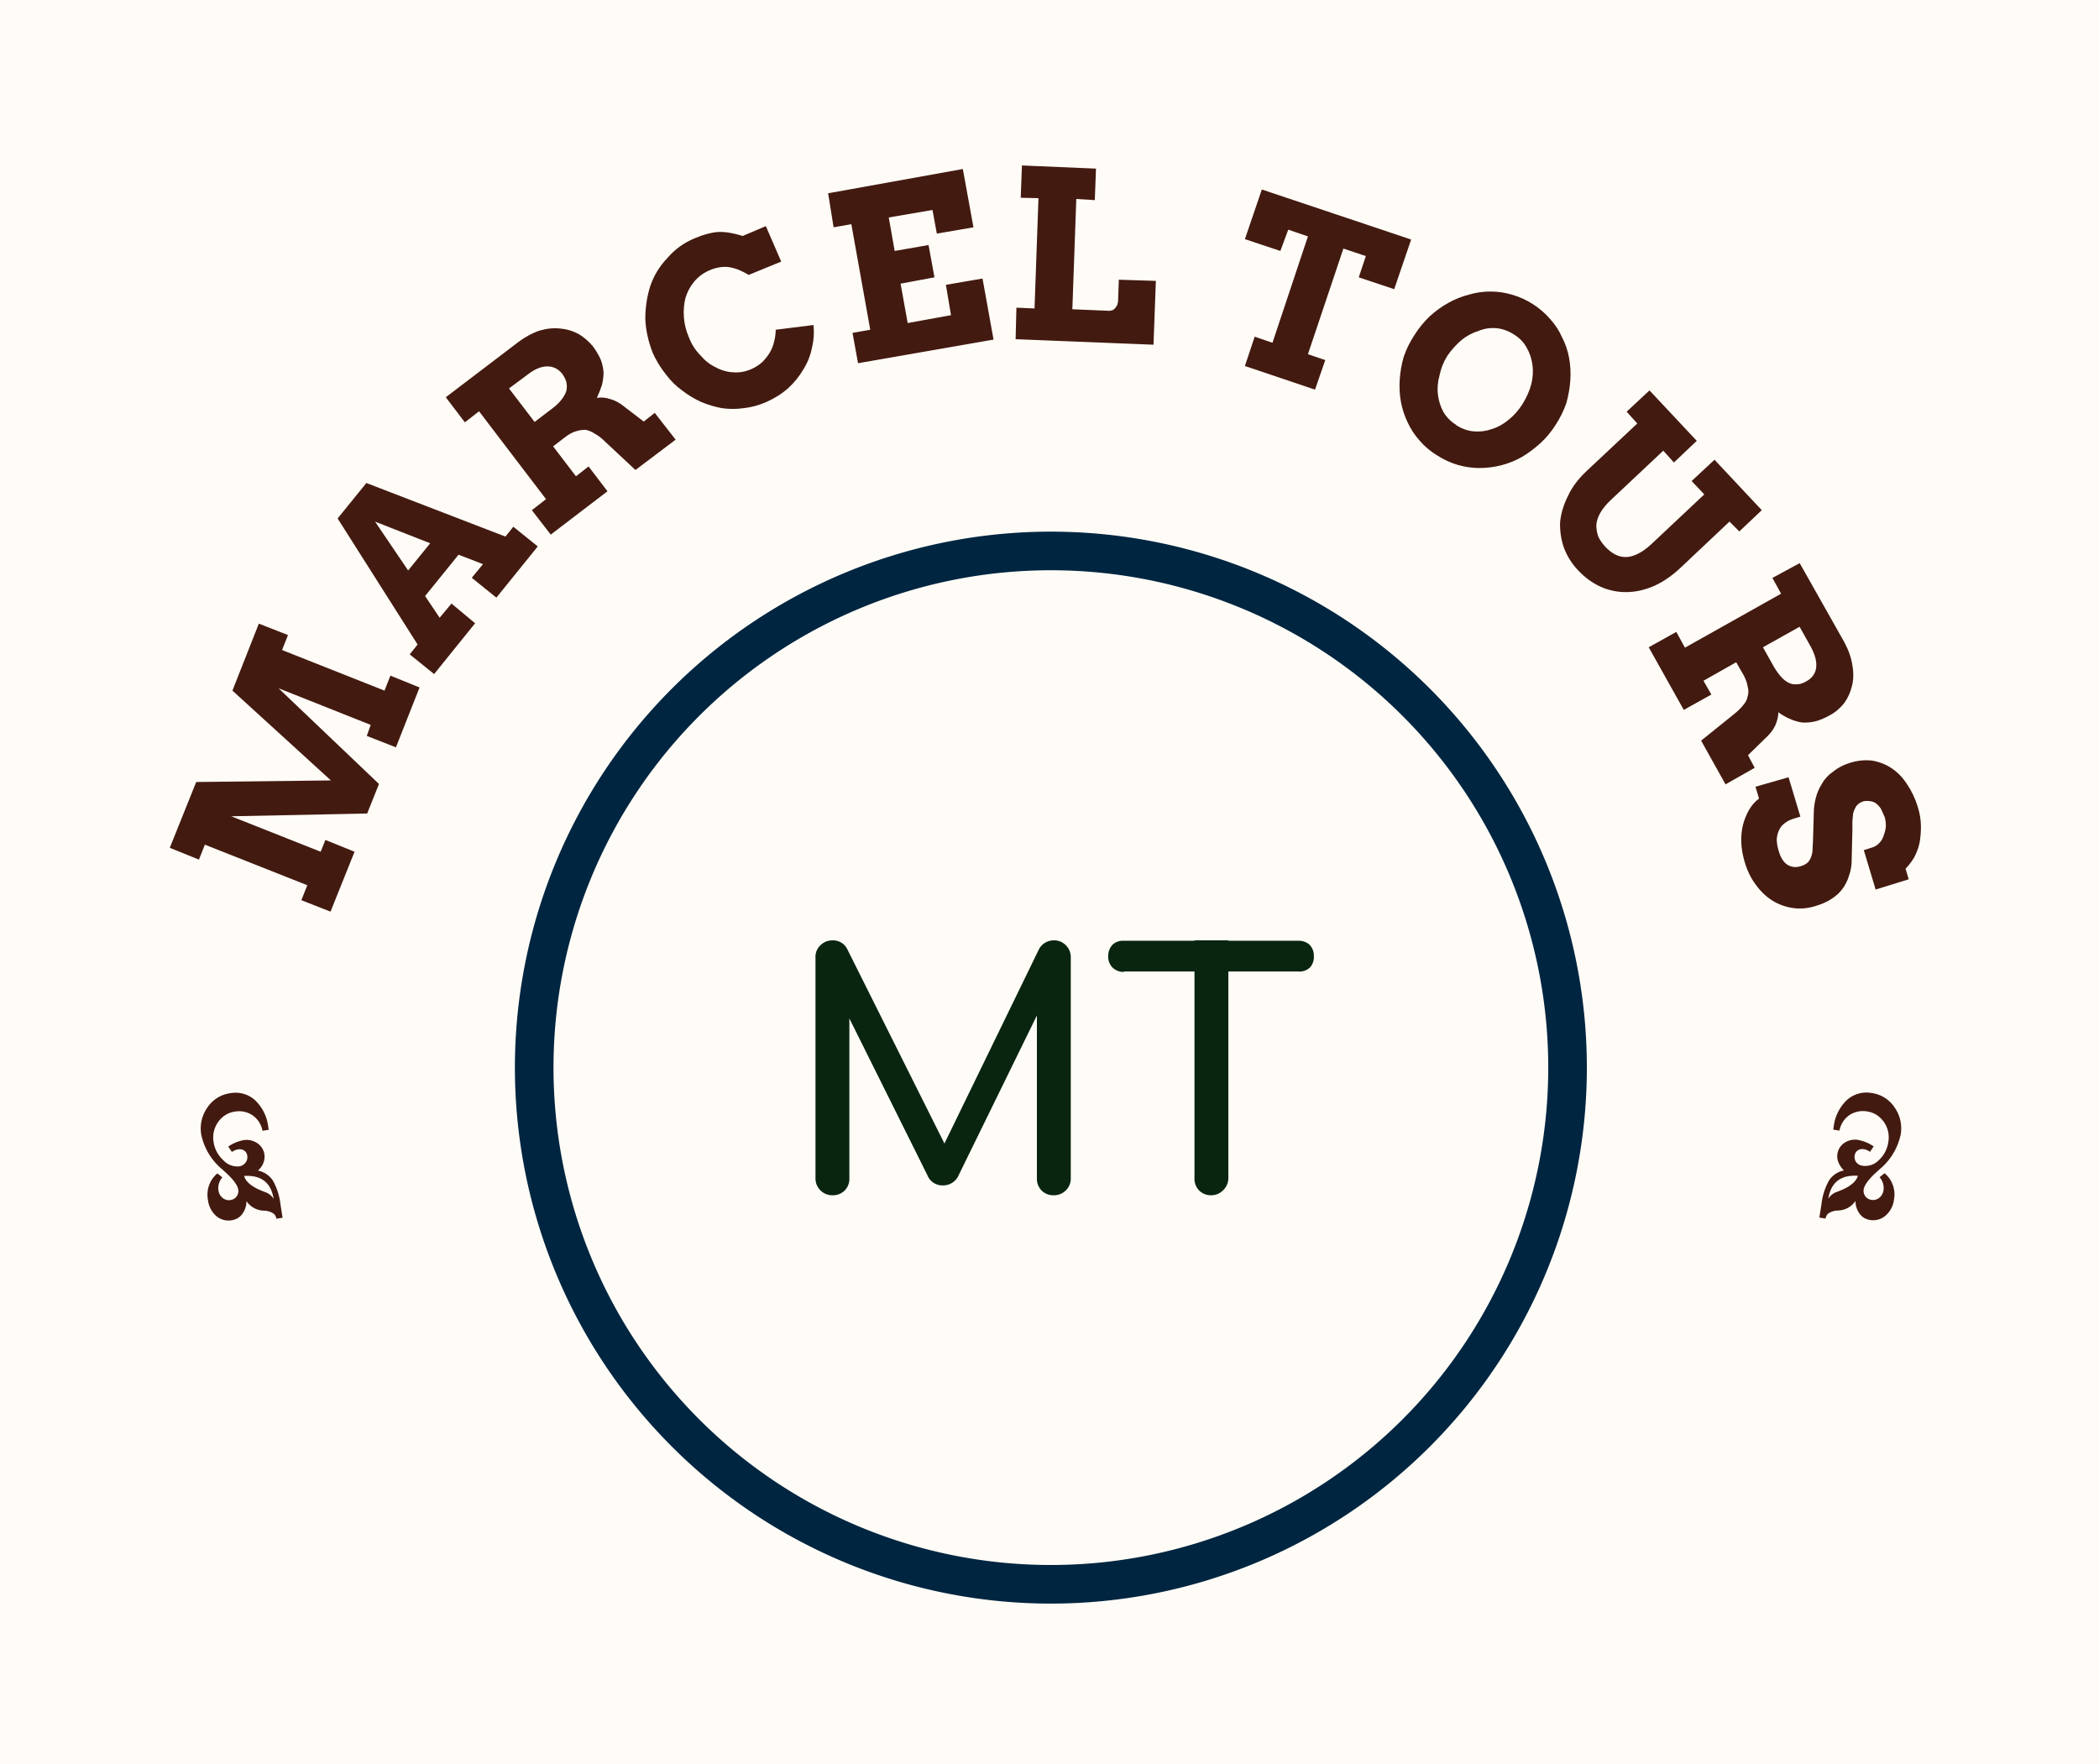 <?xml version="1.0" encoding="UTF-8"?>
<svg data-bbox="0 -0.425 5.328 5.328" viewBox="0 0 5.328 4.478" xmlns="http://www.w3.org/2000/svg" data-type="color">
    <g>
        <path fill="#fffcf7" d="M5.328-.425v5.328H0V-.425h5.328z" data-color="1"/>
        <path fill="#431a10" d="m.765 2.285.015-.038-.26-.103-.015.038-.074-.03.067-.167.342-.004-.25-.228.067-.17.074.029-.015.038.26.103.015-.038.074.03-.06.152-.074-.029.01-.028-.234-.093.255.243-.03.075-.345.007.227.09.012-.03.074.03-.061.152-.074-.029m.433-.819.028-.034-.062-.024-.085.105.037.055.03-.036.06.05-.104.129-.062-.05.02-.025-.203-.32.073-.09.353.136.02-.025.062.05-.105.13-.062-.05m-.162-.019.056-.069-.14-.055.084.124m.096-.44.184-.14q.027-.02.054-.029.028-.008.053-.005.024.002.046.014.02.012.036.031.013.018.02.034.006.016.007.032 0 .016-.004.032-.005.016-.013.033.016-.003.034.003.019.005.038.021l.047.036.028-.022.053.068-.102.077-.077-.072q-.013-.013-.026-.02-.012-.008-.024-.01-.013 0-.025.004-.013.004-.027.015l-.03.023.058.076.032-.025.048.063-.144.11-.048-.062.036-.028-.17-.223-.036.028-.048-.063m.16-.023.065.085.046-.035q.013-.01.021-.02.009-.011.013-.022.003-.01.001-.022-.002-.01-.01-.022-.015-.02-.039-.02-.023 0-.05.021l-.047.035m.609-.288Q1.877.684 1.86.68 1.845.676 1.83.678q-.016.002-.031.009-.022.01-.037.028-.015.018-.022.041-.006.023-.004.05.002.026.013.051.01.026.029.045.017.02.038.03.022.012.045.013.023.002.046-.008.016-.007.028-.018.011-.011.019-.024.008-.014.011-.028.004-.015.004-.03l.096-.012q.003.03-.004.058-.006.03-.022.055Q2.024.964 2 .986q-.024.021-.056.035-.028.012-.056.015-.028.004-.056 0-.027-.005-.053-.016-.026-.012-.049-.03-.022-.016-.04-.04-.02-.025-.033-.054Q1.64.853 1.638.81q0-.045.013-.085.014-.04.043-.07.028-.033.069-.05.033-.014.058-.016.026-.002.064.01l.059-.025.039.09L1.9.698m.2-.207.344-.062.027.148-.093.016-.011-.06-.111.019.015.085.086-.015.015.082-.086.016.018.1.11-.02-.013-.077.093-.016.028.155-.344.06-.014-.077.045-.008-.048-.268-.045.008L2.102.49m.492-.07.188.008-.003.08-.047-.003-.01.28.095.004.008-.002.006-.005.005-.008.002-.008L2.84.71l.094.003-.006.162-.35-.014.002-.08.046.002.01-.28-.045-.001.003-.08m.592.433L3.23.87 3.32.6 3.27.583l-.02.054-.09-.03.043-.126.379.127-.043.126-.09-.03.018-.054L3.41.631l-.09.268.044.015-.026.075-.178-.06.025-.075m.463.302q-.026-.016-.044-.037-.019-.021-.031-.047-.012-.025-.017-.052-.005-.028-.003-.057t.01-.057q.01-.029.027-.055.017-.027.039-.048.022-.02.047-.034.025-.014.052-.021.027-.008.055-.008t.055.008q.028.008.053.024.025.016.044.038.019.021.03.046.013.025.018.053.005.028.003.057-.002.028-.01.057-.01.029-.027.055-.017.027-.039.047t-.047.035q-.025.014-.052.021-.028.007-.056.007-.027 0-.055-.008-.027-.008-.052-.024m.048-.077q.022.014.045.016.024.002.046-.006.023-.007.043-.024.02-.016.035-.04.015-.024.022-.05.006-.025.003-.048-.003-.024-.015-.045-.011-.02-.032-.033-.022-.014-.045-.016T3.753.84Q3.73.847 3.71.863q-.02.017-.036.04-.015.024-.02.05-.007.025-.004.049t.014.044q.012.02.033.033m.49-.088.12.128-.058.055-.027-.03-.133.125q-.018.017-.027.033-.009.016-.01.031 0 .015.005.029.006.013.017.025.012.013.025.02.013.007.027.007.015 0 .031-.008.017-.008.036-.026l.133-.125-.032-.034.058-.054.12.128-.057.054-.025-.025-.124.117q-.034.032-.069.047t-.07.015q-.034 0-.065-.014-.03-.014-.055-.04-.025-.026-.037-.058-.011-.031-.01-.065.003-.033.02-.067.015-.033.048-.064l.128-.12-.027-.03.058-.054m.381.438.114.202q.016.03.02.058.005.028-.001.052-.006.025-.02.044-.016.02-.037.031-.02.011-.036.015-.017.004-.033.003-.016-.002-.031-.009-.015-.006-.03-.017 0 .016-.008.034-.008.017-.027.034l-.042.041.017.032-.074.042-.062-.111.082-.066q.015-.012.024-.023.01-.011.012-.023.004-.012 0-.026-.002-.013-.01-.028l-.019-.033-.083.047.02.035-.07.039-.089-.159.07-.039.022.04.244-.137-.022-.04.07-.038m-.001.162-.093.052.028.05q.009.015.018.025.009.01.019.015.01.005.021.004.011 0 .023-.007.023-.012.026-.035.003-.023-.014-.054l-.028-.05m.188.559q.009-.004.016-.012.007-.008.01-.019.004-.01.005-.022 0-.012-.003-.023l-.009-.02q-.005-.008-.011-.013-.007-.006-.015-.007-.009-.002-.019 0-.012.004-.018.012-.005.008-.008.018l-.002.02v.022L4.7 2.19q-.001.018-.007.034-.005.017-.016.032-.01.014-.027.025-.016.011-.039.018-.03.01-.059.006-.029-.004-.053-.019-.024-.015-.042-.04-.019-.025-.029-.06-.007-.024-.008-.047t.004-.044q.005-.02.015-.038.01-.018.026-.03l-.009-.03.084-.024.03.1-.017.005q-.013.004-.022.011-.01.007-.015.018-.005.01-.006.023 0 .014.005.03.007.025.022.035.016.01.036.003.01-.003.017-.01.005-.006.008-.015t.003-.019l.001-.019.002-.07q0-.02.005-.039.005-.02.016-.037.01-.018.029-.031.017-.014.043-.022.03-.009.057-.005.027.005.049.02.022.015.038.04.017.025.027.057.008.026.008.05 0 .024-.004.044-.005.02-.014.036-.01.016-.021.027l.008.027-.084.026-.03-.1.025-.008" data-color="2"/>
        <g clip-path="url(#58ab2e04-f6ef-4e09-b558-17844ea9ab82)" transform="translate(1.307 1.35)">
            <path fill="#002540" d="M0 1.36a1.36 1.36 0 1 1 2.721 0A1.36 1.36 0 0 1 0 1.36Zm.098 0a1.262 1.262 0 1 0 2.525 0 1.262 1.262 0 0 0-2.525 0Z" data-color="3"/>
            <path fill="#09250f" d="M.806 1.684a.042.042 0 0 1-.03-.012.042.042 0 0 1-.013-.031v-.56a.04.04 0 0 1 .013-.032.042.042 0 0 1 .03-.012.04.04 0 0 1 .038.023l.26.52h-.027l.253-.52a.042.042 0 0 1 .038-.023.04.04 0 0 1 .03.012.041.041 0 0 1 .013.031v.56a.041.041 0 0 1-.013.032.042.042 0 0 1-.03.012.042.042 0 0 1-.031-.012.042.042 0 0 1-.012-.031V1.2l.016-.005-.217.443a.043.043 0 0 1-.037.021.041.041 0 0 1-.04-.026l-.214-.43.016-.003v.44a.042.042 0 0 1-.012.032.042.042 0 0 1-.03.012m.96 0a.042.042 0 0 1-.03-.012.042.042 0 0 1-.012-.031v-.604h.086v.604a.042.042 0 0 1-.013.03.042.042 0 0 1-.03.013m-.222-.567a.039.039 0 0 1-.029-.011.039.039 0 0 1-.011-.029c0-.012.004-.021.011-.029a.039.039 0 0 1 .029-.01h.443a.04.04 0 0 1 .028.01.039.039 0 0 1 .011.029.039.039 0 0 1-.01.029.039.039 0 0 1-.03.01h-.442" data-color="4"/>
        </g>
        <g clip-path="url(#e005f004-de5c-49a0-878e-3b637e83e3d0)" transform="rotate(-98.973 .532 1.706)">
            <path fill="#431a10" d="M-.83 1.673a.158.158 0 0 0 .063-.01.06.06 0 0 0 .03-.033c.005.007.01.013.018.017a.041.041 0 0 0 .051-.008.048.048 0 0 0 .013-.034.105.105 0 0 0-.01-.04l-.015.007a.04.04 0 0 1 .004.015.023.023 0 0 1-.005.016.019.019 0 0 1-.015.006.022.022 0 0 1-.016-.007.024.024 0 0 1-.007-.017.048.048 0 0 1 .022-.038.077.077 0 0 1 .048-.017.068.068 0 0 1 .064.04.06.06 0 0 1 .005.024.062.062 0 0 1-.016.044.061.061 0 0 1-.043.019v.016h.006a.112.112 0 0 0 .073-.022.074.074 0 0 0 .028-.06.083.083 0 0 0-.027-.063.092.092 0 0 0-.066-.026.156.156 0 0 0-.095.039l-.01.008c-.02.016-.036.024-.047.024A.023.023 0 0 1-.8 1.55a.025.025 0 0 1 .009-.02.03.03 0 0 1 .021-.007.041.041 0 0 1 .03.015l.012-.011a.07.07 0 0 0-.062-.034.064.064 0 0 0-.044.014.048.048 0 0 0-.014.054.04.04 0 0 0 .009.013.054.054 0 0 0 .03.015.055.055 0 0 0-.03.036l-.002.009a.048.048 0 0 1-.01.018.02.02 0 0 1-.014.005v.016h.035Zm.016-.015a.042.042 0 0 0 .021-.02l.003-.005c.014-.024.029-.038.045-.04-.004.043-.027.065-.069.065Z" data-color="2"/>
        </g>
        <g clip-path="url(#c00a9deb-5322-45f1-b39c-1c5e4e29c17d)" transform="scale(1 -1) rotate(81.027 6.723 .09)">
            <path fill="#431a10" d="M3.288 1.673a.158.158 0 0 0 .063-.01.06.06 0 0 0 .03-.033.058.058 0 0 0 .018.017.041.041 0 0 0 .052-.008.048.048 0 0 0 .012-.034.105.105 0 0 0-.01-.04l-.015.007a.04.04 0 0 1 .004.015.023.023 0 0 1-.005.016.019.019 0 0 1-.014.006.022.022 0 0 1-.017-.007.024.024 0 0 1-.006-.017.048.048 0 0 1 .02-.038.077.077 0 0 1 .05-.017.068.068 0 0 1 .063.04.06.06 0 0 1 .005.024.062.062 0 0 1-.016.044.061.061 0 0 1-.043.019v.016h.006a.112.112 0 0 0 .073-.022.074.074 0 0 0 .028-.06.083.083 0 0 0-.027-.063.092.092 0 0 0-.066-.026.156.156 0 0 0-.095.039l-.01.008c-.02.016-.036.024-.047.024a.023.023 0 0 1-.023-.023.025.025 0 0 1 .009-.02.03.03 0 0 1 .021-.007.041.041 0 0 1 .03.015l.012-.011a.07.07 0 0 0-.062-.034.064.064 0 0 0-.043.014.048.048 0 0 0-.015.054.04.04 0 0 0 .009.013.054.054 0 0 0 .03.015.055.055 0 0 0-.03.036l-.002.009a.048.048 0 0 1-.01.018.02.02 0 0 1-.014.005v.016h.035Zm.016-.015a.042.042 0 0 0 .021-.02l.003-.005c.014-.024.029-.038.045-.04-.004.043-.027.065-.069.065Z" data-color="2"/>
        </g>
        <defs>
            <clipPath id="58ab2e04-f6ef-4e09-b558-17844ea9ab82">
                <path d="M0 0h2.721v2.721H0Z"/>
            </clipPath>
            <clipPath id="e005f004-de5c-49a0-878e-3b637e83e3d0">
                <path d="M-.893 1.395h.389v.389h-.389Z"/>
            </clipPath>
            <clipPath id="c00a9deb-5322-45f1-b39c-1c5e4e29c17d">
                <path d="M3.225 1.395h.389v.389h-.389Z"/>
            </clipPath>
        </defs>
    </g>
</svg>
